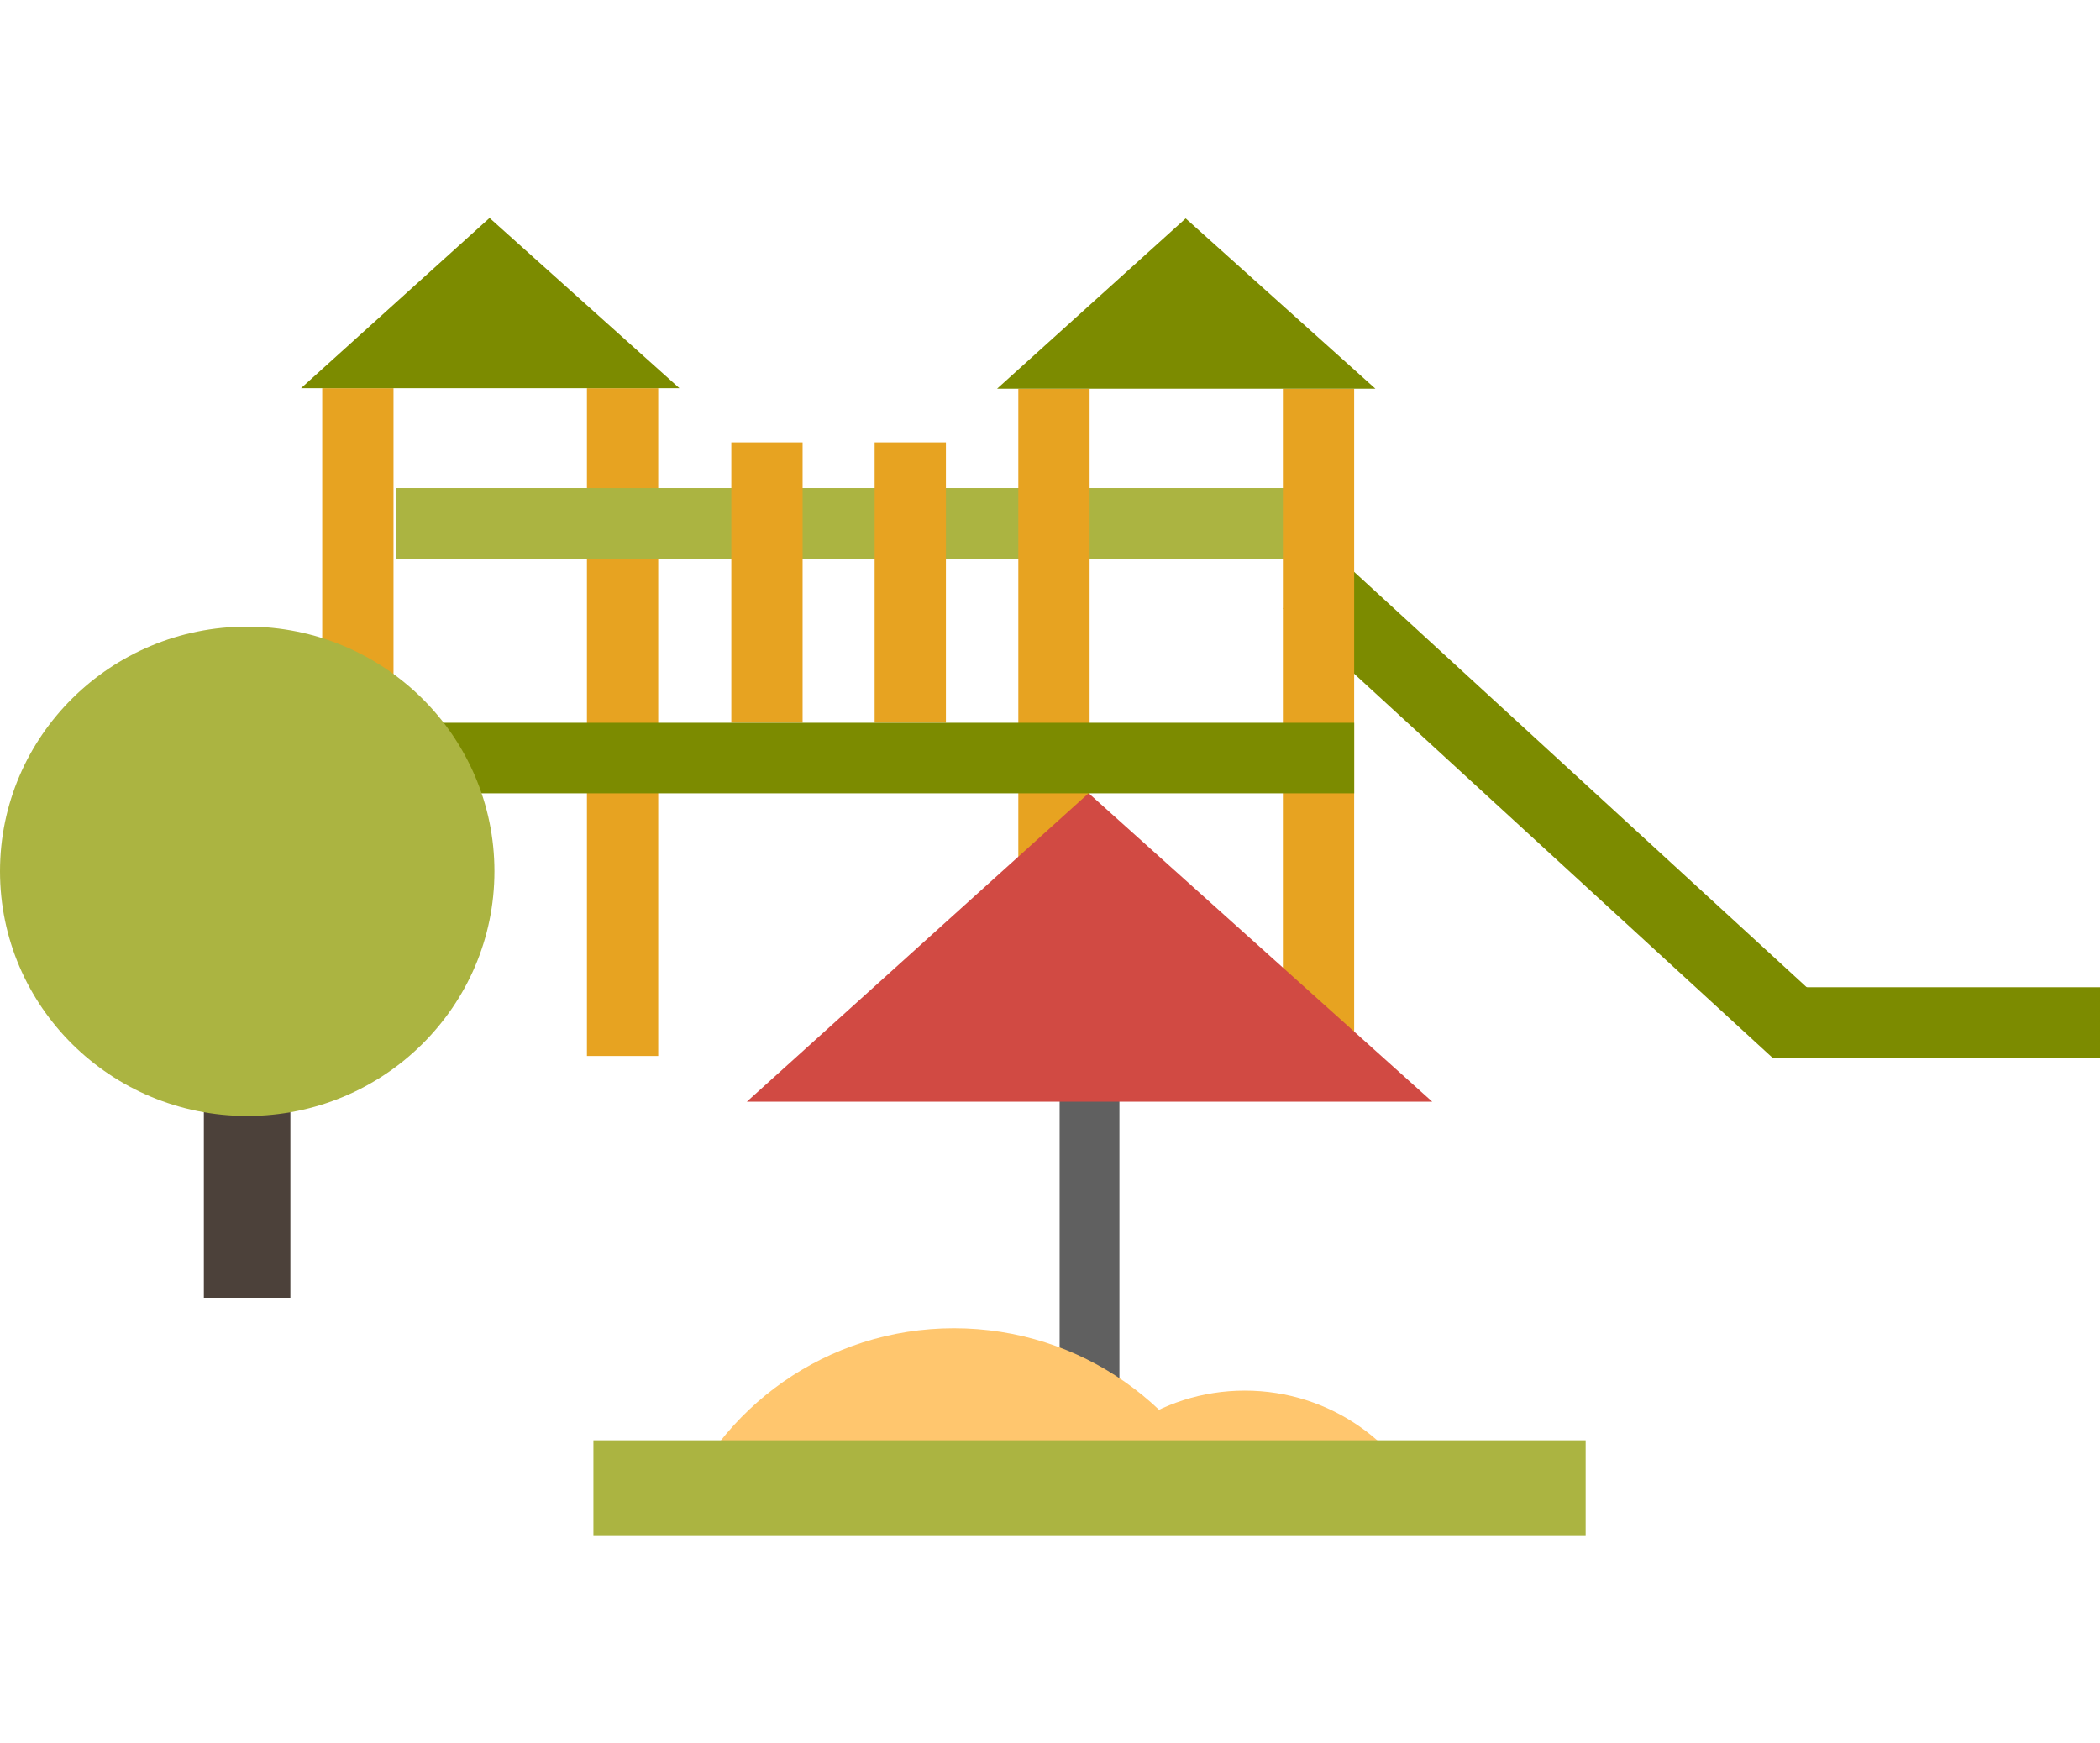 <svg width="106" height="88" viewBox="0 0 106 88" fill="none" xmlns="http://www.w3.org/2000/svg">
<g clip-path="url(#clip0)">
<path d="M67.35 27.945L64.759 30.71L89.448 53.373L92.04 50.608L67.35 27.945Z" fill="#7C8B00"/>
<path d="M19.862 19.595H16.264V53.303H19.862V19.595Z" fill="#E7A321"/>
<path d="M33.224 19.595H29.626V53.303H33.224V19.595Z" fill="#E7A321"/>
<path d="M19.98 24.635V28.196L65.143 28.196V24.635L19.98 24.635Z" fill="#ABB441"/>
<path d="M36.914 36.482H40.512V22.328H36.914V36.482Z" fill="#E7A321"/>
<path d="M44.148 36.482H47.746V22.328H44.148V36.482Z" fill="#E7A321"/>
<path d="M106 53.394V49.833H89.433V53.394H106Z" fill="#7C8B00"/>
<path d="M24.711 11L34.295 19.595H15.193L24.711 11Z" fill="#7C8B00"/>
<path d="M54.999 19.619H51.401V53.327H54.999V19.619Z" fill="#E7A321"/>
<path d="M68.353 19.619H64.755V53.327H68.353V19.619Z" fill="#E7A321"/>
<path d="M59.848 11.024L69.424 19.619H50.33L59.848 11.024Z" fill="#7C8B00"/>
<path d="M56.504 42.28H53.486V73.819H56.504V42.28Z" fill="#606060"/>
<path d="M54.95 40.038L72.294 55.609H37.697L54.95 40.038Z" fill="#D14A43"/>
<path d="M48.155 67.045C41.728 67.045 36.266 71.051 34.123 76.676H62.187C60.045 71.051 54.582 67.045 48.155 67.045Z" fill="#FFC66E"/>
<path d="M62.833 70.193C58.507 70.193 54.836 72.888 53.397 76.668H72.278C70.838 72.888 67.159 70.193 62.833 70.193Z" fill="#FFC66E"/>
<path d="M80.038 77.492V72.701L29.953 72.701V77.492L80.038 77.492Z" fill="#ABB441"/>
<path d="M17.231 36.483V40.044H68.354V36.483H17.231Z" fill="#7C8B00"/>
<path d="M10.29 65.508L14.657 65.508L14.657 55.877L10.29 55.877L10.29 65.508Z" fill="#4C413A"/>
<path d="M12.478 56.33C19.37 56.33 24.957 50.8 24.957 43.98C24.957 37.159 19.37 31.629 12.478 31.629C5.587 31.629 0 37.159 0 43.98C0 50.8 5.587 56.33 12.478 56.33Z" fill="#ABB441"/>
</g>
<defs>
<clipPath id="clip0">
<rect width="106" height="88" fill="white"/>
</clipPath>
</defs>
</svg>
